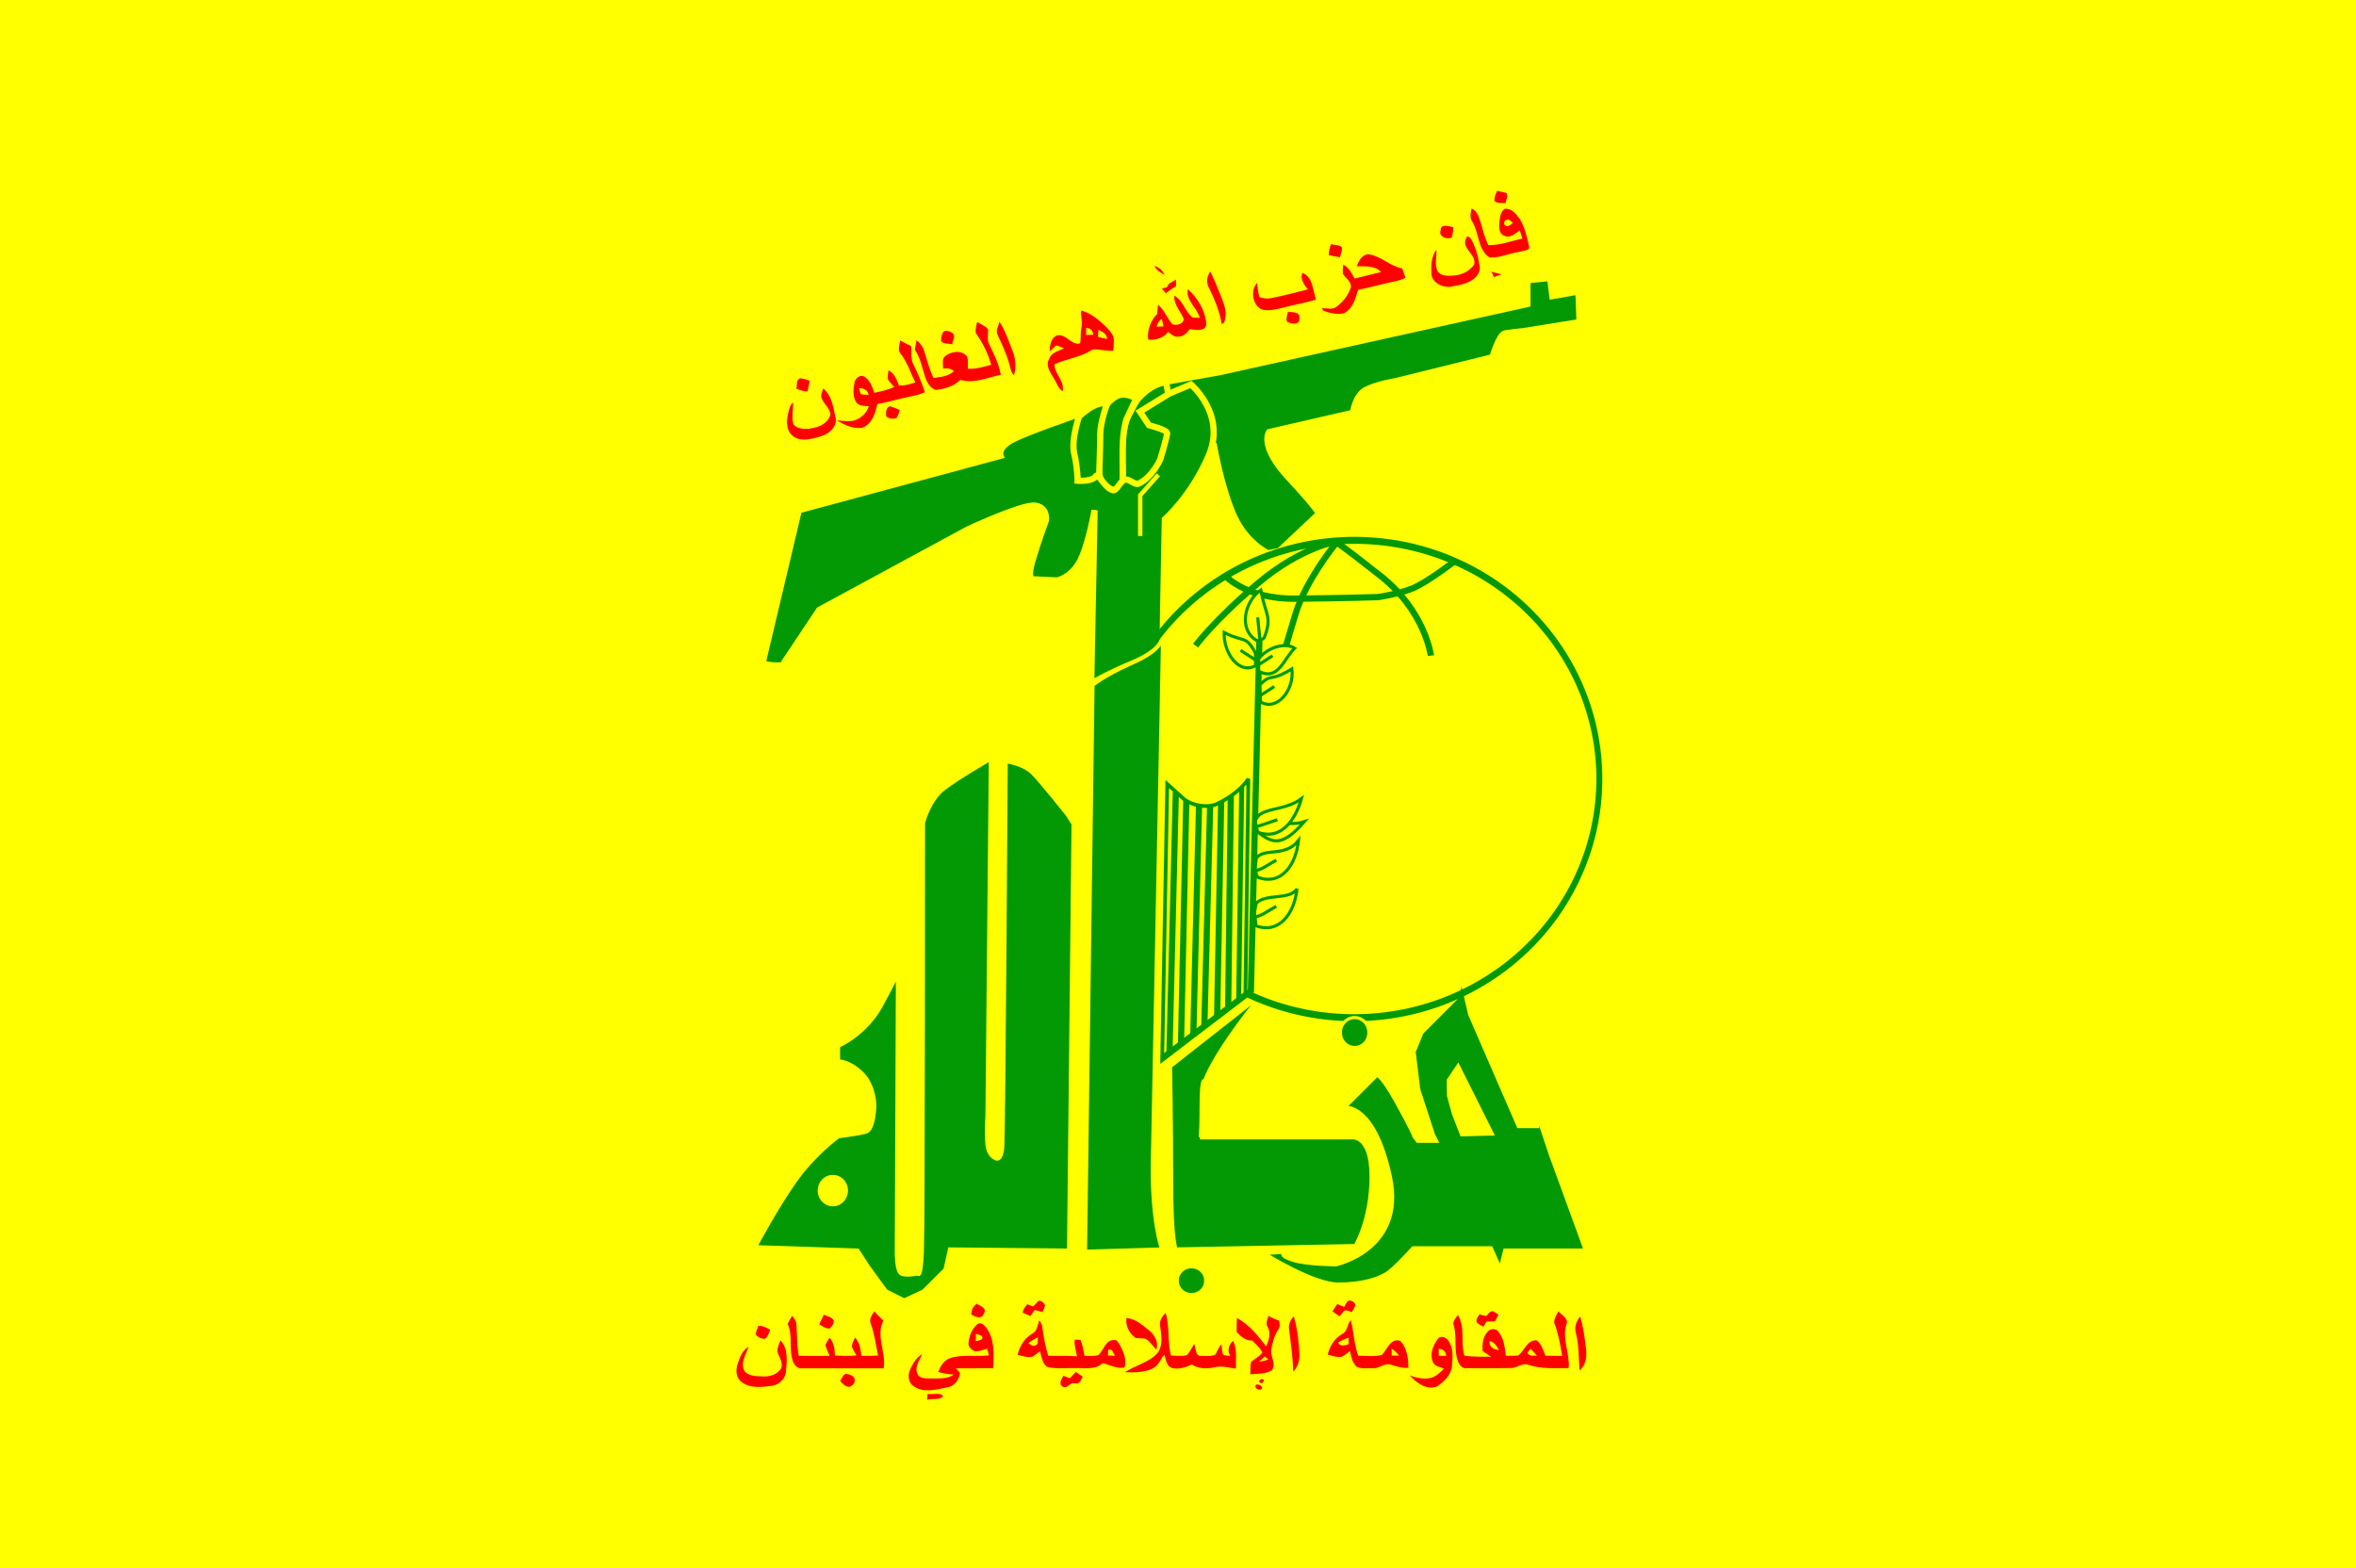 <?xml version="1.0" encoding="UTF-8" standalone="no"?>
<!DOCTYPE svg PUBLIC "-//W3C//DTD SVG 1.1//EN" "http://www.w3.org/Graphics/SVG/1.1/DTD/svg11.dtd">
<svg
    xmlns:svg="http://www.w3.org/2000/svg"
    xmlns="http://www.w3.org/2000/svg"
    version="1.1"
    width="380"
    height="253"
    id="svg2">
  <defs id="defs6" />
  <rect
      width="388.956"
      height="260.156"
      x="-3.578"
      y="-2.556"
      id="rect6400"
      style="fill:#ffff00;fill-opacity:1;fill-rule:evenodd;stroke:none;"
  />
  <rect
      width="23.61"
      height="54.326"
      x="178.338"
      y="104.691"
      id="rect6402"
      style="fill:#ffff00;fill-opacity:1;fill-rule:evenodd;stroke:none;"
  />
  <path
      d="m 187.695,61.649 9.138,-1.645 49.528,-10.966 0,-3.838 3.655,-0.366 0.366,2.924 4.204,-0.731 0.183,4.935 -9.138,1.462 c 0,0 -2.01,0.183 -2.924,0.366 -0.914,0.183 -2.01,3.838 -2.01,3.838 l -15.535,3.838 c 0,0 -3.29,0.548 -4.935,1.462 -1.645,0.914 -2.01,3.655 -2.01,3.655 l -13.524,3.107 c 0,0 -1.645,2.193 3.107,7.31 4.752,5.117 4.935,5.848 4.935,5.848 l -6.397,6.031 -1.828,0.366 c 0,0 -3.655,-1.645 -5.666,-6.397 -2.01,-4.752 -3.107,-11.331 -3.107,-11.331"
      id="path3763"
      style="fill:#039904;fill-opacity:1;stroke:#ffff00;stroke-width:1px;stroke-linecap:butt;stroke-linejoin:miter;stroke-opacity:1;"
  />
  <path
      d="m 181.057,77.103 c 0.143,-0.332 -0.154,-4.332 0.068,-6.601 0.264,-2.71 1.051,-3.755 1.254,-4.143 0.412,-0.788 0.843,-1.606 0.947,-1.736 1.346,-1.685 3.11,-2.784 4.736,-2.974 l 0.38,1.913 -2.443,3.127 0.541,0.867 2.693,1.5 -0.526,3.986 -1.376,5.302"
      id="path3761"
      style="fill:#039904;fill-opacity:1;stroke:#ffff00;stroke-width:1px;stroke-linecap:butt;stroke-linejoin:miter;stroke-opacity:1;"
  />
  <path
      d="m 181.066,77.405 c 0.08,-3.407 -0.266,-6.677 0.599,-9.725 2.01,-4.386 1.645,-3.29 1.645,-3.29 0,0 -1.331,-1.138 -2.976,-0.59 -0.475,0.158 -1.361,0.819 -1.726,1.352 -0.369,0.539 -0.987,1.811 -1.204,4.093 -0.23,2.414 -0.051,5.861 -0.104,7.049 -0.009,0.207 0.168,1.132 0.722,1.781 0.565,0.662 1.553,0.954 1.553,0.954"
      id="path3759"
      style="fill:#039904;fill-opacity:1;stroke:#ffff00;stroke-width:1px;stroke-linecap:butt;stroke-linejoin:miter;stroke-opacity:1;"
  />
  <path
      d="m 173.712,77.728 c 0.603,-0.393 -2.302,-7.952 -1.232,-9.048 1.855,-1.9 4.165,-4.035 6.077,-3.558 0,0 -1.097,2.924 -1.097,4.935 0,2.01 -0.183,6.762 -0.183,6.762"
      id="path3757"
      style="fill:#039904;fill-opacity:1;stroke:#ffff00;stroke-width:1px;stroke-linecap:butt;stroke-linejoin:miter;stroke-opacity:1;"
  />
  <path
      d="m 122.998,106.974 5.848,-24.673 32.531,-8.773 c 0,0 -0.548,-1.279 1.828,-2.559 2.376,-1.279 10.966,-4.204 10.966,-4.204 0,0 -1.462,4.021 -0.914,6.397 0.548,2.376 0.548,4.386 0.548,4.386 0,0 2.376,0.183 2.924,-0.731 0.383,-0.639 1.289,1.666 2.638,2.224 0.793,0.328 1.18,-1.456 2.114,-1.675 0.62,-0.146 1.584,0.915 2.144,0.658 2.248,-1.029 3.521,-3.948 3.521,-3.948 0,0 1.097,-3.655 1.097,-4.204 0,-0.548 -2.924,-1.279 -2.924,-1.279 l -1.462,-2.193 4.752,-2.924 3.472,-1.462 c 0,0 5.666,4.752 2.924,11.331 -2.741,6.579 -7.128,10.417 -7.128,10.417 l -0.366,19.555 c 0,0 -0.366,1.828 -4.752,3.655 -4.386,1.828 -6.762,3.29 -6.762,3.29 l 0.548,-27.962 c 0,0 -1.097,6.214 -2.559,8.59 -1.462,2.376 -3.472,2.741 -3.472,2.741 l -3.838,-0.183 c 0,0 -1.097,0.183 -0.183,-2.924 0.914,-3.107 2.193,-6.579 2.193,-6.579 0,0 0.366,-2.01 -1.645,-2.376 -2.01,-0.366 -10.966,3.838 -10.966,3.838 l -23.942,12.976 -5.483,8.224 c 0,0 0.914,0.731 -1.097,0.731 -2.01,0 -2.559,-0.366 -2.559,-0.366 z"
      id="path2987"
      style="fill:#039904;fill-opacity:1;stroke:#ffff00;stroke-width:1;stroke-linecap:butt;stroke-linejoin:miter;stroke-miterlimit:4;stroke-opacity:1;stroke-dasharray:none;"
  />
  <path
      d="m 187.513,102.823 c 0,0 0.242,1.871 -4.693,4.064 -4.935,2.193 -6.527,3.646 -6.527,3.646 l -1.208,91.294 12.245,-0.366 c 0,0 -1.645,-4.569 -1.462,-14.073 0.183,-9.504 1.645,-84.566 1.645,-84.566 z"
      id="path3765"
      style="fill:#039904;fill-opacity:1;stroke:#ffff00;stroke-width:0.5;stroke-linecap:butt;stroke-linejoin:miter;stroke-miterlimit:4;stroke-opacity:1;stroke-dasharray:none;"
  />
  <path
      d="m 186.832,76.591 -2.924,3.29 0,6.579"
      id="path3767"
      style="fill:none;stroke:#ffff00;stroke-width:0.7;stroke-linecap:butt;stroke-linejoin:miter;stroke-miterlimit:4;stroke-opacity:1;stroke-dasharray:none;"
  />
  <path
      d="m 235.579,183.185 -1.462,-3.655 -0.731,-2.924 0,-2.559 1.828,-2.741 2.376,4.935 2.559,4.935 0.914,2.01 z"
      id="path3769"
      style="fill:none;stroke:#000000;stroke-width:1px;stroke-linecap:butt;stroke-linejoin:miter;stroke-opacity:1;"
  />
  <path
      d="m 231.193,183.003 -2.376,-7.31 -0.731,-6.031 1.279,-3.107 3.107,-3.107 2.559,-2.559 0.731,-2.741 1.279,5.483 7.859,18.093 3.107,0 0,-1.645 2.01,6.031 5.666,15.535 -12.976,0 -0.731,2.924 -1.462,-3.29 -12.611,0 c 0,0 -3.107,3.472 -4.386,4.204 -1.279,0.731 -3.655,1.645 -7.676,1.645 -4.021,0 -11.879,-4.935 -11.879,-4.935 l 3.107,-0.183 c 0,0 -0.914,0.548 1.462,1.279 2.376,0.731 6.945,0.731 6.945,0.731 0,0 11.331,-2.376 8.773,-14.255 -2.559,-11.879 -7.31,-11.148 -7.31,-11.148 l 5.117,-5.117 c 0,0 0.548,-0.366 3.107,4.204 2.559,4.569 2.924,5.666 2.924,5.666 l 0.548,0.731 3.107,0 z"
      id="path3771"
      style="fill:#039904;fill-opacity:1;stroke:#ffff00;stroke-width:0.5;stroke-linecap:butt;stroke-linejoin:miter;stroke-miterlimit:4;stroke-opacity:1;stroke-dasharray:none;"
  />
  <path
      d="m 204.144,159.975 c 0,0 -1.645,1.279 -5.483,6.762 -3.838,5.483 -4.386,7.676 -4.386,7.676 0,0 -0.548,-1.097 -0.548,4.021 0,5.117 -0.183,5.117 -0.183,5.117 l 24.307,0 c 0,0 3.29,-0.731 3.29,6.214 0,6.945 -2.559,11.148 -2.559,11.148 l -28.876,0.548 c 0,0 -0.731,-1.097 -0.731,-10.966 0,-9.869 -0.183,-18.459 -0.183,-18.459 z"
      id="path3773"
      style="fill:#039904;fill-opacity:1;stroke:#ffff00;stroke-width:0.5;stroke-linecap:butt;stroke-linejoin:miter;stroke-miterlimit:4;stroke-opacity:1;stroke-dasharray:none;"
  />
  <path
      d="m 162.292,122.874 c 0,0 2.741,0.366 4.204,1.828 1.462,1.462 5.666,6.762 5.666,6.762 l 0.914,1.462 -0.731,68.718 -19.19,-0.183 -0.731,3.29 -3.472,3.472 -3.107,1.462 -2.924,-1.462 -2.924,-4.021 -1.645,-2.559 -16.448,-0.548 c 0,0 3.29,-6.214 6.397,-10.6 3.107,-4.386 6.945,-7.128 6.945,-7.128 0,0 2.924,-0.366 4.386,-0.731 1.462,-0.366 1.462,-4.386 1.462,-4.386 0,0 0,-3.107 -2.01,-5.117 -2.01,-2.01 -3.838,-2.01 -3.838,-2.01 l 0,-2.376 c 0,0 4.386,-1.828 6.945,-6.579 2.559,-4.752 2.559,-4.935 2.559,-4.935 l -0.183,44.959 c 0,0 0,2.376 0.548,3.107 0.548,0.731 2.924,0.183 2.924,0.183 0,0 0.548,1.097 0.731,-3.655 0.183,-4.752 0.183,-69.084 0.183,-69.084 0,0 0.914,-3.655 3.29,-5.483 2.376,-1.828 7.493,-4.752 7.493,-4.752 l -0.548,57.387 c 0,0 -0.183,2.924 0,4.752 0.183,1.828 1.279,2.193 1.279,2.193 0,0 1.097,0.914 1.279,-2.01 0.183,-2.924 0.548,-61.956 0.548,-61.956 z"
      id="path3775"
      style="fill:#039904;fill-opacity:1;stroke:#ffff00;stroke-width:0.5;stroke-linecap:butt;stroke-linejoin:miter;stroke-miterlimit:4;stroke-opacity:1;stroke-dasharray:none;"
  />
  <path
      d="m 136.522,192.049 a 2.193,2.285 0 1 1 -4.386,0 2.193,2.285 0 1 1 4.386,0 z"
      id="path3777"
      style="fill:#ffff00;fill-opacity:1;fill-rule:evenodd;stroke:#ffff00;stroke-width:0.5;stroke-miterlimit:4;stroke-opacity:1;stroke-dasharray:none;"
  />
  <path
      d="M 233.032,157.742 A 41.95,34.713 0 1 1 248.339,105.846"
      transform="matrix(-0.942,0.011,0.013,1.109,418.999,-17.031)"
      id="path6377"
      style="fill:none;stroke:#039904;stroke-width:1.02;stroke-linecap:round;stroke-linejoin:round;stroke-miterlimit:4;stroke-opacity:1;stroke-dasharray:none;stroke-dashoffset:0;"
  />
  <path
      d="m 230.794,105.759 c 0,0 -0.927,-7.182 -8.149,-12.883 -7.221,-5.701 -7.089,-5.354 -7.089,-5.354 0,0 -4.929,5.984 -6.602,11.515 -1.673,5.531 -1.673,5.616 -1.673,5.616 l -0.176,1.361"
      id="path6383"
      style="fill:none;stroke:#039904;stroke-width:1.017;stroke-linecap:butt;stroke-linejoin:miter;stroke-miterlimit:4;stroke-opacity:1;stroke-dasharray:none;"
  />
  <path
      d="m 215.867,87.261 c 0,0 -5.944,0.885 -12.99,6.841 -7.045,5.956 -10.039,10.04 -10.039,10.04"
      id="path6385"
      style="fill:none;stroke:#039904;stroke-width:1.017;stroke-linecap:butt;stroke-linejoin:miter;stroke-miterlimit:4;stroke-opacity:1;stroke-dasharray:none;"
  />
  <path
      d="m 197.329,92.571 c 0,0 3.258,4.084 11.625,3.999 8.366,-0.085 13.298,-0.255 13.298,-0.255 0,0 3.082,-0.425 5.46,-1.361 2.378,-0.936 6.781,-4.339 6.781,-4.339"
      id="path6387"
      style="fill:none;stroke:#039904;stroke-width:1.017;stroke-linecap:butt;stroke-linejoin:miter;stroke-miterlimit:4;stroke-opacity:1;stroke-dasharray:none;"
  />
  <path
      d="m 220.775,166.554 a 2.285,2.362 0 1 1 -4.569,0 2.285,2.362 0 1 1 4.569,0 z"
      id="path3779"
      style="fill:#039904;fill-opacity:1;fill-rule:evenodd;stroke:#ffff00;stroke-width:0.5;stroke-miterlimit:4;stroke-opacity:1;stroke-dasharray:none;"
  />
  <path
      d="m 194.458,206.579 a 2.285,2.193 0 1 1 -4.569,0 2.285,2.193 0 1 1 4.569,0 z"
      id="path3781"
      style="fill:#039904;fill-opacity:1;fill-rule:evenodd;stroke:#ffff00;stroke-width:0.5;stroke-miterlimit:4;stroke-opacity:1;stroke-dasharray:none;"
  />
  <path
      d="m 241.103,183.157 -5.52,0.155 -1.396,-3.567 -0.806,-2.977 -0.031,-2.605 1.861,-2.791 z"
      id="path3783"
      style="fill:#ffff00;fill-opacity:1;stroke:none;"
  />
  <path
      d="m 188.266,126.465 2.69,2.429 c 1.295,1.037 3.803,1.544 5.468,0.722 3.766,-1.859 4.926,-3.991 4.926,-3.991 l -0.484,34.904 -13.418,10.456 z"
      id="path3785"
      style="fill:none;stroke:#039904;stroke-width:0.6;stroke-linecap:butt;stroke-linejoin:miter;stroke-miterlimit:4;stroke-opacity:1;stroke-dasharray:none;marker-start:none;"
  />
  <path
      d="m 189.65,127.75 -1.031,42.19"
      id="path6351"
      style="fill:none;stroke:#039904;stroke-width:1px;stroke-linecap:butt;stroke-linejoin:miter;stroke-opacity:1;"
  />
  <path
      d="m 190.479,168.482 0.859,-39.356"
      id="path6353"
      style="fill:none;stroke:#039904;stroke-width:1px;stroke-linecap:butt;stroke-linejoin:miter;stroke-opacity:1;"
  />
  <path
      d="m 193.4,129.723 -0.937,37.405"
      id="path6355"
      style="fill:none;stroke:#039904;stroke-width:1px;stroke-linecap:butt;stroke-linejoin:miter;stroke-opacity:1;"
  />
  <path
      d="m 194.244,165.628 0.937,-35.53"
      id="path6357"
      style="fill:none;stroke:#039904;stroke-width:1px;stroke-linecap:butt;stroke-linejoin:miter;stroke-opacity:1;"
  />
  <path
      d="m 196.962,129.33 -0.656,34.891"
      id="path6359"
      style="fill:none;stroke:#039904;stroke-width:1px;stroke-linecap:butt;stroke-linejoin:miter;stroke-opacity:1;"
  />
  <path
      d="m 198.519,128.376 -0.432,34.346"
      id="path6361"
      style="fill:none;stroke:#039904;stroke-width:1px;stroke-linecap:butt;stroke-linejoin:miter;stroke-opacity:1;"
  />
  <path
      d="m 199.775,161.597 0.497,-34.617"
      id="path6363"
      style="fill:none;stroke:#039904;stroke-width:0.8;stroke-linecap:butt;stroke-linejoin:miter;stroke-miterlimit:4;stroke-opacity:1;stroke-dasharray:none;"
  />
  <path
      d="m 187.471,170.7 14.285,-10.867 1.394,-57.484"
      id="path6365"
      style="fill:none;stroke:#019904;stroke-width:1px;stroke-linecap:butt;stroke-linejoin:miter;stroke-opacity:1;"
  />
  <path
      d="m 142.927,67.135 c -0.041,-0.542 -0.07,-1.456 0.639,-1.595 0.54,0.154 1.048,0.384 1.569,0.593 -0.175,0.448 -0.267,0.935 -0.553,1.332 -0.534,0.142 -1.274,0.088 -1.655,-0.33 z m -10.373,-2.794 c -0.264,-0.563 0.07,-1.135 0.226,-1.674 1.366,1.102 1.576,2.888 1.935,4.45 0.521,1.498 -0.909,2.894 -2.332,3.269 -1.43,0.412 -3.222,0.972 -4.502,-0.07 -1.096,-0.841 -1.029,-2.322 -0.791,-3.511 0.172,-0.654 0.232,-1.438 0.855,-1.862 -0.048,1.159 -0.276,2.34 0.006,3.484 0.912,1.008 2.434,0.835 3.635,0.496 1.074,-0.242 2.141,-1.014 2.351,-2.086 -0.108,-0.981 -0.982,-1.635 -1.382,-2.497 z m -4.111,-1.662 c 0.165,-0.551 -0.092,-1.368 0.585,-1.65 0.553,-0.018 1.064,0.242 1.589,0.384 -0.121,0.581 -0.245,1.162 -0.375,1.743 -0.623,-0.067 -1.242,-0.194 -1.798,-0.478 z m 16.74,-7.764 c 0.588,0.33 1.188,0.639 1.801,0.929 0.054,0.987 -0.13,2.031 0.346,2.948 0.721,1.447 1.347,2.936 1.843,4.468 -0.658,0.297 -1.347,0.512 -2.062,0.639 -1.881,0.366 -3.711,0.944 -5.601,1.271 -0.334,1.435 -0.81,3.154 -2.354,3.808 -1.474,0.291 -2.932,-0.433 -4.149,-1.162 0.95,0.061 1.932,0.248 2.866,-0.024 1.08,-0.357 1.948,-1.22 2.249,-2.273 -0.708,-0.085 -1.63,0.024 -2.04,-0.666 -0.578,-0.963 -0.461,-2.149 -0.248,-3.193 0.124,-0.66 0.934,-1.338 1.627,-0.869 0.915,0.557 1.201,1.65 1.576,2.561 1.093,-0.206 2.176,-0.481 3.196,-0.923 -0.375,-0.43 -0.791,-0.835 -1.067,-1.335 0.019,-0.454 0.064,-0.905 0.14,-1.353 1.01,0.463 1.303,1.562 1.712,2.464 0.902,-0.015 1.789,-0.194 2.624,-0.527 -0.788,-1.535 -1.28,-3.221 -2.361,-4.604 -0.585,-0.608 -0.156,-1.45 -0.099,-2.158 m -6.634,7.716 c 0.076,0.306 0.165,0.605 0.273,0.902 0.384,0.194 0.855,0.103 1.28,0.154 -0.13,-0.736 -0.797,-1.126 -1.554,-1.056 z m 13.655,-9.172 c 0.477,-0.191 1.007,-0.033 1.404,0.245 0.62,0.463 0.038,1.232 -0.032,1.819 -0.6,-0.13 -1.353,0.003 -1.782,-0.502 -0.048,-0.548 0.089,-1.105 0.41,-1.562 z m 9.001,-1.547 c 0.896,1.305 1.366,2.815 1.948,4.262 0.6,1.38 0.855,2.903 0.381,4.359 -0.47,-0.481 -0.559,-1.144 -0.721,-1.75 -0.442,-1.659 -1.195,-3.215 -1.913,-4.773 -0.346,-0.696 0.14,-1.42 0.305,-2.098 z m -3.609,0.03 c 0.591,0.36 1.325,0.599 1.754,1.153 0.092,0.826 -0.222,1.716 0.222,2.485 0.769,1.568 1.55,3.151 1.846,4.873 -2.135,0.433 -4.327,1.495 -6.526,0.814 -1.01,1.032 -2.5,1.474 -3.933,1.625 -1.344,-0.427 -1.674,-1.871 -2.024,-3.012 -0.346,-1.19 -0.642,-2.418 -1.382,-3.451 0.076,-0.512 0.162,-1.02 0.261,-1.526 1.026,0.624 1.28,1.807 1.595,2.842 0.305,1.096 0.689,2.17 1.141,3.218 1.156,-0.163 2.453,-0.236 3.31,-1.102 -0.483,-0.439 -1.109,-0.509 -1.741,-0.406 0.041,-0.675 -0.292,-1.556 0.372,-2.037 0.94,-0.763 2.662,-0.987 3.469,0.07 0.254,0.63 0.118,1.329 0.14,1.992 1.293,0.076 2.532,-0.312 3.762,-0.633 -0.489,-1.813 -1.353,-3.548 -2.459,-5.094 -0.146,-0.605 0.095,-1.217 0.194,-1.813 z m 50.134,-1.622 c 0.715,0.015 2.078,-0.003 1.84,1.035 0.152,1.15 -1.344,0.929 -1.986,0.527 -0.21,-0.512 0.076,-1.05 0.146,-1.562 z m -33.327,-0.233 c 1.528,0.427 2.761,1.444 3.866,2.494 0.524,0.536 1.083,1.096 1.331,1.81 0.133,0.717 0.006,1.447 -0.038,2.17 -1.134,0.148 -2.281,-0.324 -3.377,-0.173 -1.824,1.262 -4.137,1.447 -6.125,2.385 0.029,1.574 1.706,2.697 1.331,4.347 -0.791,-0.533 -0.994,-1.501 -1.512,-2.237 -0.512,-0.89 -1.274,-1.946 -0.664,-2.966 0.308,-1.038 1.503,-1.286 2.386,-1.719 -0.407,-0.179 -0.804,-0.387 -1.236,-0.493 -0.375,0.3 -0.702,0.651 -1.048,0.981 -0.01,-0.908 0.137,-2.031 1.042,-2.54 1.5,-0.539 2.427,1.668 3.866,1.235 0.14,-0.811 0.022,-1.644 0.197,-2.452 0.251,-0.944 -0.168,-1.889 -0.019,-2.842 m 0.788,2.815 c -0.006,0.381 -0.013,0.763 -0.013,1.147 0.384,-0.024 0.772,-0.048 1.16,-0.07 -0.073,-0.624 -0.445,-1.093 -1.147,-1.078 m 1.976,0.315 c -0.029,0.375 -0.054,0.751 -0.076,1.129 0.492,0.13 0.991,0.239 1.496,0.327 -0.067,-0.787 -0.731,-1.184 -1.42,-1.456 z m 14.43,-6.577 c 1.611,1.456 2.831,3.502 2.971,5.645 -0.086,1.262 -1.757,0.938 -2.666,0.811 -0.432,0.575 -0.956,1.174 -1.766,1.196 -0.696,0.145 -1.226,-0.375 -1.722,-0.748 -0.756,0.969 -1.973,1.374 -3.218,1.241 -0.203,-1.532 0.391,-3.033 1.452,-4.171 0.038,-0.493 0.073,-0.987 0.124,-1.477 1.042,0.851 1.446,2.158 2.313,3.145 0.658,0.315 1.833,-0.036 1.843,-0.848 -0.527,-1.241 -1.62,-2.303 -1.528,-3.735 1.442,0.745 1.709,2.573 2.98,3.52 0.369,0.036 0.74,0.058 1.118,0.067 -0.372,-1.671 -2.316,-2.821 -1.9,-4.646 m -4.241,4.761 c -0.378,0.369 -0.718,0.784 -0.801,1.308 0.369,-0.018 0.74,-0.039 1.112,-0.061 -0.086,-0.421 -0.181,-0.838 -0.311,-1.247 z m 1.198,-5.651 c 0.378,-0.209 0.756,-0.421 1.131,-0.639 -0.003,0.348 -0.006,0.696 -0.003,1.044 -0.569,0.351 -1.115,0.733 -1.633,1.147 -0.222,-0.251 -0.438,-0.502 -0.654,-0.751 0.203,-0.051 0.61,-0.154 0.813,-0.206 0.086,-0.148 0.257,-0.448 0.346,-0.596 z m 21.512,-1.743 c 1.757,0.714 1.655,2.854 2.195,4.341 -1.881,0.527 -3.803,0.887 -5.693,1.377 -1.026,0.239 -2.141,0.499 -3.174,0.148 -1.433,-0.848 -1.716,-3.078 -0.632,-4.235 0.06,0.775 0.152,1.556 0.388,2.303 0.597,0.166 1.23,0.315 1.852,0.157 1.998,-0.403 3.981,-0.89 5.944,-1.429 -0.616,-0.775 -1.299,-1.641 -0.88,-2.664 z m 30.474,-0.188 c 0.537,0.139 1.074,0.282 1.617,0.424 -0.397,0.151 -0.791,0.3 -1.182,0.448 -0.149,-0.291 -0.292,-0.581 -0.435,-0.872 z m -45.495,2.715 c -0.524,-0.872 -0.445,-1.919 0.172,-2.721 0.689,1.392 1.268,2.83 1.833,4.271 0.353,0.953 0.766,1.94 0.613,2.972 -0.105,0.424 -0.032,1.072 -0.613,1.193 -0.337,-1.998 -1.112,-3.893 -2.005,-5.715 z m -8.842,-3.629 c 0.766,0.209 1.341,0.742 1.623,1.444 -0.626,-0.381 -1.318,-0.76 -1.623,-1.444 z m 32.619,0.042 c 0.34,-0.86 0.845,-1.949 1.998,-1.925 1.973,0.321 3.374,1.913 5.341,2.276 0.172,0.509 0.346,1.014 0.534,1.516 -0.553,0.248 -1.121,0.466 -1.719,0.575 -1.986,0.409 -3.93,0.972 -5.919,1.353 -0.438,1.408 -0.848,3.118 -2.357,3.823 -1.106,0.16 -2.307,-0.015 -3.298,-0.493 -0.051,-0.094 -0.152,-0.278 -0.203,-0.372 0.794,0.009 1.725,0.315 2.402,-0.239 1.026,-0.769 1.855,-1.825 2.253,-3.018 0.254,-0.975 -0.871,-1.556 -1.277,-2.325 -0.01,-0.481 0.016,-0.96 0.083,-1.435 0.915,0.484 1.36,1.404 1.817,2.252 1.417,-0.366 2.853,-0.669 4.27,-1.053 -0.972,-1.084 -2.586,-0.896 -3.924,-0.935 z m -4.499,-1.789 c 0.01,-0.605 0.111,-1.205 0.359,-1.765 0.578,0.139 1.28,0.067 1.747,0.493 0.07,0.557 -0.162,1.087 -0.311,1.613 -0.6,-0.112 -1.198,-0.227 -1.795,-0.342 z m 22.166,-2.751 c 0.162,-0.596 0.708,-0.003 0.851,0.278 0.769,1.392 1.131,2.978 1.347,4.531 -0.137,2.001 -2.488,2.673 -4.222,2.939 -1.487,0.454 -3.511,-0.427 -3.6,-2.04 -0.029,-1.28 -0.051,-2.73 0.813,-3.796 0.057,1.123 -0.311,2.297 0.159,3.375 0.496,0.878 1.735,0.832 2.637,0.751 1.29,-0.073 2.558,-0.699 3.272,-1.737 0.527,-1.659 -2.16,-2.636 -1.258,-4.301 z m -4.124,-1.274 c -0.038,-1.111 1.379,-0.63 2.059,-0.466 -0.064,0.554 -0.099,1.117 -0.283,1.644 -0.74,0.393 -2.211,-0.154 -1.776,-1.177 z m 4.998,-3.496 c 1.055,0.478 1.245,1.647 1.554,2.606 0.292,1.12 0.651,2.222 1.118,3.29 1.906,0.079 3.679,-0.681 5.515,-1.038 -0.143,-0.445 -0.286,-0.89 -0.423,-1.335 -0.734,0.478 -1.598,1.383 -2.548,0.829 -0.845,-0.306 -0.775,-1.326 -0.759,-2.034 0.114,-0.79 0.133,-1.795 0.909,-2.279 1.102,-0.1 1.84,0.878 2.399,1.641 0.772,1.311 1.144,2.809 1.465,4.271 0.34,0.932 -1.01,0.823 -1.576,1.047 -1.608,0.224 -3.158,1.005 -4.791,0.887 -1.922,-1.314 -1.633,-3.917 -2.739,-5.733 -0.48,-0.654 -0.289,-1.435 -0.124,-2.152 m 5.512,2.797 c 0.492,0.2 0.807,-0.248 1.15,-0.496 -0.302,-0.148 -0.524,-0.633 -0.912,-0.487 -0.556,-0.003 -0.693,0.745 -0.238,0.984 z m -1.423,-5.642 c 0.518,0.106 1.042,0.2 1.554,0.354 0.315,0.502 -0.143,1.099 -0.165,1.625 -0.607,-0.085 -1.42,0.13 -1.827,-0.427 -0.003,-0.545 0.245,-1.05 0.438,-1.553 z"
      id="path132-4"
      style="fill:#ff0000;fill-opacity:1;"
  />
  <path
      d="m 149.609,224.842 c 0.813,0.157 1.836,-0.248 2.51,0.272 -0.394,0.835 -1.776,0.403 -2.57,0.672 0.016,-0.236 0.048,-0.708 0.06,-0.944 z m 52.968,-1.459 c 0.362,-0.185 0.975,0.109 0.998,0.518 -0.273,0.633 -1.417,0.036 -0.998,-0.518 z m 0.801,-0.917 c 1.109,-0.115 -0.016,1.235 -0.289,0.309 0.073,-0.079 0.216,-0.23 0.289,-0.309 z m -30.802,-0.151 c 0.311,-0.339 0.62,-0.681 0.934,-1.014 0.378,0.251 0.756,0.502 1.137,0.76 -0.289,0.49 -0.512,1.302 -1.28,1.075 -0.836,-0.242 -1.239,1.069 -2.056,0.481 -0.623,-0.472 -0.013,-1.18 0.184,-1.698 0.359,0.13 0.718,0.263 1.08,0.397 z m -36.161,-0.729 c 0.6,0.106 1.547,0.366 1.433,1.111 0.016,0.484 -0.403,0.869 -0.858,1.008 -0.667,-0.009 -1.099,-0.518 -1.49,-0.957 0.315,-0.369 0.435,-0.969 0.915,-1.162 z m -10.541,-5.379 c 1.309,1.338 1.023,3.33 0.902,5.003 -0.099,1.184 -1.045,2.149 -2.281,2.325 -1.614,0.221 -3.549,0.46 -4.893,-0.627 -0.896,-0.66 -0.963,-1.886 -0.642,-2.842 0.34,-1.05 0.747,-2.234 1.798,-2.827 -0.448,1.226 -1.318,2.482 -0.743,3.82 0.623,0.944 1.935,0.92 2.967,0.957 1.128,0.094 2.37,-0.3 2.99,-1.25 0.372,-0.805 -0.162,-1.607 -0.448,-2.346 -0.362,-0.739 0.111,-1.513 0.349,-2.213 z m 106.031,-0.221 c 0.362,-0.587 1.255,-0.327 1.601,0.142 0.966,1.174 0.797,2.773 0.689,4.168 -0.108,1.462 -1.274,2.606 -2.488,3.378 -1.687,0.599 -3.276,-0.675 -4.33,-1.795 1.118,0.363 2.332,0.681 3.514,0.357 0.807,-0.285 1.449,-0.86 2.002,-1.471 -0.658,-0.288 -1.595,-0.387 -1.824,-1.156 -0.47,-1.256 0.067,-2.594 0.836,-3.623 m 0.137,1.58 c 0.003,0.372 0.01,0.745 0.016,1.12 0.4,0.006 0.801,0.012 1.201,0.021 -0.06,-0.699 -0.477,-1.114 -1.217,-1.141 z m -109.713,-3.726 c 0.699,0.012 1.322,0.3 1.894,0.669 -0.216,0.475 -0.334,1.035 -0.759,1.395 -0.546,0.16 -1.09,-0.182 -1.487,-0.496 -0.219,-0.53 0.251,-1.056 0.353,-1.568 z m 35.322,-0.248 c 0.61,-0.445 1.201,0.251 1.522,0.696 1.312,1.88 1.077,4.25 1.042,6.399 -2.024,0.039 -4.048,0.015 -6.068,0.033 0.241,0.251 0.534,0.463 0.696,0.784 -0.162,1.029 -0.877,2.122 -2.04,2.279 -1.754,0.339 -3.787,0.972 -5.379,-0.154 -0.966,-0.575 -1.026,-1.825 -0.623,-2.733 0.445,-0.944 0.985,-1.907 1.935,-2.47 -0.413,1.023 -1.296,2.073 -0.747,3.218 0.426,0.848 1.512,0.669 2.322,0.714 1.185,-0.027 2.519,0.109 3.517,-0.633 -0.845,-0.079 -1.697,-0.154 -2.5,-0.424 0.356,-0.902 0.883,-1.865 1.894,-2.219 2.024,-0.672 4.2,-0.197 6.287,-0.454 -0.076,-0.272 -0.226,-0.817 -0.299,-1.09 -0.632,0.197 -1.261,0.472 -1.938,0.439 -0.546,-0.209 -1.121,-0.699 -1.055,-1.308 0.067,-1.138 0.527,-2.307 1.433,-3.078 m -0.232,1.559 c -0.016,0.394 -0.029,0.79 -0.038,1.19 0.4,-0.145 1.052,-0.073 1.099,-0.614 -0.168,-0.418 -0.689,-0.427 -1.061,-0.575 z m 59.052,0.045 c 0.928,-0.436 0.778,-1.568 1.395,-2.252 0.515,1.895 0.518,3.884 1.207,5.742 1.261,-0.015 2.57,0.191 3.803,-0.124 0.855,-0.845 1.433,-2.836 3.009,-2.255 1.058,1.199 1.28,2.806 1.277,4.319 -0.994,0.115 -1.928,-0.239 -2.859,-0.502 -1.023,-0.339 -1.836,0.672 -2.859,0.575 -0.886,-0.021 -1.878,0.16 -2.681,-0.266 -0.635,-0.696 -0.851,-1.622 -1.02,-2.506 -0.432,0.339 -0.848,0.711 -1.36,0.938 -0.769,0.109 -1.509,-0.17 -2.23,-0.366 0.324,-1.326 1.055,-2.597 2.319,-3.302 m -0.658,1.374 c 0.337,0.69 1.118,0.451 1.712,0.254 -0.01,-0.351 -0.013,-0.696 -0.016,-1.041 -0.6,0.191 -1.163,0.469 -1.697,0.787 m 8.645,0.978 c 0,0.363 0,0.729 0.01,1.096 0.388,0.009 0.782,0.021 1.176,0.03 -0.302,-0.457 -0.705,-0.841 -1.185,-1.126 z m -56.825,-4.577 c 0.276,0.372 0.48,0.79 0.511,1.259 0.184,1.507 0.486,3.003 0.921,4.462 1.55,0.042 3.101,-0.036 4.651,0.085 -0.162,-0.881 -0.458,-1.74 -0.388,-2.642 0.33,-0.058 0.654,-0.048 0.972,0.03 0.324,0.817 0.457,1.683 0.626,2.54 0.737,-0.021 1.506,0.094 2.221,-0.13 0.905,-0.748 1.156,-2.57 2.672,-2.406 0.438,-0.054 0.54,0.493 0.775,0.742 0.639,1.084 1.144,2.4 0.801,3.641 -1.137,0.333 -2.396,-0.406 -3.533,-0.672 -1.147,1.12 -2.875,0.745 -4.346,0.802 -1.55,-0.054 -3.158,0.191 -4.664,-0.218 -0.772,-0.602 -0.839,-1.65 -1.115,-2.5 -0.403,0.309 -0.797,0.633 -1.245,0.887 -0.797,0.176 -1.592,-0.154 -2.364,-0.297 0.315,-1.368 1.083,-2.7 2.38,-3.429 0.813,-0.436 0.836,-1.408 1.125,-2.152 m -1.782,3.696 c 0.346,0.17 0.68,0.545 1.109,0.363 0.632,-0.121 0.346,-0.893 0.458,-1.314 -0.562,0.254 -1.087,0.572 -1.566,0.95 m 12.889,1.017 c -0.016,0.318 -0.029,0.639 -0.038,0.966 0.384,0.009 0.769,0.021 1.156,0.036 -0.178,-0.315 -0.356,-0.63 -0.531,-0.941 -0.146,-0.015 -0.442,-0.045 -0.588,-0.06 z m 75.461,-2.573 c -0.302,-0.975 -0.022,-1.98 0.67,-2.733 0.511,1.683 0.728,3.433 0.94,5.167 0.143,1.211 0.022,2.664 -1.045,3.487 -0.146,-1.98 -0.095,-3.977 -0.566,-5.921 z m -72.526,-2.497 c 1.446,0.07 2.532,1.096 3.593,1.919 0.969,0.754 1.623,1.946 1.255,3.154 -0.562,-0.551 -0.998,-1.223 -1.639,-1.689 -0.553,-0.197 -1.156,-0.091 -1.722,-0.182 -1.033,-0.736 -1.649,-1.971 -1.487,-3.202 z m 26.249,1.819 c -0.137,-0.781 0.2,-1.535 0.759,-2.092 0.566,1.898 0.762,3.874 0.896,5.839 0.089,1.099 -0.184,2.255 -0.991,3.078 -0.054,-2.288 -0.4,-4.555 -0.664,-6.826 z m -3.317,-2.182 c 0.543,0.318 1.118,0.587 1.732,0.778 0.019,0.475 0.178,1.008 -0.159,1.429 -0.686,1.014 -0.963,2.219 -1.163,3.396 -0.067,1.047 0.886,2.243 0.089,3.196 -1.013,0.605 -2.291,0.53 -3.441,0.627 0.016,-0.663 -0.016,-1.326 0.118,-1.974 0.575,-0.545 1.369,-0.869 1.827,-1.523 -0.353,-0.778 -1.042,-1.344 -1.639,-1.943 -1.074,0.024 -1.849,-0.657 -2.504,-1.377 -0.013,-0.757 -0.003,-1.51 0.044,-2.258 2.002,1.059 3.39,2.863 4.727,4.583 0.4,-0.987 0.794,-2.11 0.232,-3.112 -0.381,-0.599 -0.076,-1.235 0.137,-1.822 m -1.547,7.389 c 0.518,-0.058 1.039,-0.154 1.515,-0.375 -0.143,-0.115 -0.426,-0.342 -0.569,-0.457 -0.321,0.272 -0.639,0.548 -0.947,0.832 z M 132.869,212.081 c 0.575,0.23 1.315,0.348 1.617,0.941 0.013,0.509 -0.318,0.953 -0.693,1.283 -0.632,0.027 -1.131,-0.421 -1.662,-0.675 0.245,-0.518 0.489,-1.035 0.737,-1.55 z m 54.248,1.831 c -0.175,-0.832 0.34,-1.553 0.88,-2.143 0.699,2.24 0.27,4.631 0.864,6.889 0.864,0.006 1.77,0.176 2.615,-0.082 0.451,-0.551 0.762,-1.193 1.137,-1.789 0.318,0.669 0.095,2.025 1.207,1.922 0.731,-0.006 1.56,0.136 2.227,-0.221 0.295,-0.569 0.531,-1.171 0.959,-1.668 0.102,0.551 0.038,1.153 0.273,1.677 0.308,0.236 0.766,0.127 1.144,0.209 -0.527,-0.848 -0.235,-1.768 0.454,-2.422 0.721,1.38 0.403,2.972 0.483,4.456 -1.118,-0.076 -2.237,-0.478 -3.355,-0.209 -1.264,0.294 -2.678,0.306 -3.771,-0.451 -0.963,0.521 -2.078,0.802 -3.18,0.608 -0.896,-0.327 -1.02,-1.359 -1.21,-2.128 -0.076,0.058 -0.229,0.173 -0.305,0.23 -0.41,0.772 -0.867,1.607 -1.725,2.004 -1.36,0.617 -2.913,0.59 -4.381,0.554 1.722,-1.153 4,-1.568 5.353,-3.212 0.817,-1.277 0.537,-2.833 0.33,-4.226 z m -46.652,-0.354 c -0.349,-0.723 0.165,-1.429 0.55,-2.019 0.477,0.505 0.966,1.002 1.474,1.483 -1.293,2.47 0.48,5.109 0.032,7.688 -4.397,0.012 -8.797,-0.012 -13.194,0 -0.693,0.088 -1.163,-0.49 -1.398,-1.029 -0.772,-1.971 0.035,-4.192 -0.896,-6.126 0.222,-0.451 0.467,-0.893 0.737,-1.314 0.318,0.403 0.677,0.835 0.68,1.374 0.14,1.689 0.064,3.399 0.384,5.079 1.658,0.036 3.32,0.036 4.982,0.012 -0.229,-0.575 -0.55,-1.123 -0.667,-1.728 0.102,-0.451 0.419,-0.817 0.664,-1.202 0.718,0.802 0.826,1.852 0.842,2.866 1.166,0.097 2.338,0.097 3.507,-0.003 -0.27,-0.445 -0.575,-0.881 -0.743,-1.371 -0.054,-0.551 0.286,-1.035 0.489,-1.523 0.762,0.82 0.921,1.916 1.013,2.966 0.896,0.015 1.795,-0.003 2.694,-0.054 -0.337,-1.71 -0.562,-3.448 -1.15,-5.1 z m 110.886,-2.034 c 0.524,0.624 1.7,1.15 1.299,2.092 -0.734,2.343 0.572,4.689 0.365,7.062 -2.167,-0.006 -4.4,0.179 -6.481,-0.521 -1.004,-0.403 -1.836,0.539 -2.824,0.512 -2.434,0.051 -4.867,0.051 -7.298,0.027 -0.651,0.027 -1.045,-0.596 -1.261,-1.096 -0.677,-1.837 -0.143,-3.832 -0.645,-5.703 -0.324,-0.687 0.283,-1.253 0.645,-1.78 1.214,2.013 0.381,4.416 1.045,6.565 1.423,0.203 2.866,0.151 4.302,0.176 -0.464,-0.315 -0.921,-0.633 -1.376,-0.947 -0.022,-1.056 -0.01,-2.222 0.791,-3.048 0.359,-0.539 1.264,-0.645 1.703,-0.136 0.947,1.108 1.102,2.597 1.264,3.965 0.664,0 1.338,0.048 2.002,-0.054 1.001,-0.769 1.449,-2.518 2.955,-2.434 0.836,0.557 1.029,1.641 1.455,2.479 0.886,0.021 1.773,0.033 2.662,0.036 -0.273,-1.828 -0.635,-3.656 -1.28,-5.4 -0.013,-0.657 0.41,-1.217 0.677,-1.795 m -11.078,4.789 c -0.181,0.908 0.667,1.389 1.496,1.462 -0.343,-0.617 -0.715,-1.305 -1.496,-1.462 m 6.141,2.004 c 0.315,0.505 0.988,0.318 1.496,0.363 -0.334,-0.397 -0.696,-0.772 -1.061,-1.135 -0.159,0.245 -0.448,0.457 -0.435,0.772 z m -6.7,-6.033 c 0.334,-0.285 0.585,-0.86 1.125,-0.766 0.295,0.157 0.578,0.339 0.848,0.542 -0.165,0.345 -0.343,0.684 -0.527,1.02 -0.445,0.13 -0.912,0.054 -1.36,0.073 -0.187,0.278 -0.369,0.563 -0.55,0.851 -0.346,-0.218 -0.769,-0.351 -1.023,-0.672 -0.283,-0.472 0.187,-0.908 0.372,-1.314 0.365,0.085 0.743,0.179 1.115,0.266 z m -83.055,-0.245 c 0.013,-0.696 0.286,-1.311 0.883,-1.728 0.566,0.345 1.709,0.696 1.153,1.532 -0.289,1.038 -1.369,0.587 -2.036,0.197 z m 60.129,-1.229 c 0.267,-0.345 0.356,-0.884 0.836,-1.029 0.438,0.033 1.042,0.306 0.947,0.814 -0.105,0.372 -0.34,0.693 -0.524,1.038 -0.394,-0.088 -0.772,-0.336 -1.182,-0.245 -0.302,0.281 -0.531,0.624 -0.778,0.947 -0.394,-0.266 -0.788,-0.533 -1.176,-0.796 0.254,-0.4 0.512,-0.799 0.775,-1.19 0.359,0.145 0.734,0.306 1.102,0.46 z m -50.134,-0.064 c 0.292,-0.294 0.55,-0.621 0.842,-0.911 0.47,-0.094 0.94,0.342 1.074,0.745 -0.121,0.36 -0.261,0.717 -0.423,1.068 -0.419,-0.121 -0.832,-0.233 -1.249,-0.351 -0.238,0.324 -0.477,0.648 -0.708,0.978 -0.423,-0.185 -0.842,-0.363 -1.258,-0.542 0.121,-0.524 0.394,-0.987 0.801,-1.356 0.295,0.148 0.6,0.272 0.921,0.369 z"
      id="path178-4"
      style="fill:#ff0000;fill-opacity:1;"
  />
  <path
      d="m 202.633,138.403 c 1.393,-1.726 4.617,-0.059 6.804,-2.827 -0.426,4.039 -2.824,7.316 -6.579,5.934 -0.663,-1.192 -0.258,-2.327 -0.225,-3.107 z"
      id="path6371-1-1-2-5"
      style="fill:#ffff00;fill-opacity:1;stroke:#039904;stroke-width:0.5;stroke-linecap:butt;stroke-linejoin:miter;stroke-miterlimit:4;stroke-opacity:1;stroke-dasharray:none;"
  />
  <path
      d="m 202.628,145.66 c 1.699,-1.577 5.333,-0.418 6.562,-2.279 -0.42,4.039 -2.93,7.331 -6.639,5.95 -0.01,-1.795 -0.487,-1.334 0.077,-3.671 z"
      id="path6371-1-1-3-7-0"
      style="fill:#ffff00;fill-opacity:1;stroke:#039904;stroke-width:0.5;stroke-linecap:butt;stroke-linejoin:miter;stroke-miterlimit:4;stroke-opacity:1;stroke-dasharray:none;"
  />
  <path
      d="m 202.722,132.702 c 1.428,-1.4 4.357,0.923 7.651,-0.161 -3.764,4.314 -5.244,3.424 -7.781,1.475 z"
      id="path6371-1-8-7-2"
      style="fill:#ffff00;fill-opacity:1;stroke:#039904;stroke-width:0.5;stroke-linecap:butt;stroke-linejoin:miter;stroke-miterlimit:4;stroke-opacity:1;stroke-dasharray:none;"
  />
  <path
      d="m 202.476,132.569 c 0.427,-2.474 4.533,-1.569 7.43,-3.736 -0.992,3.455 -3.289,6.79 -7.059,5.408 z"
      id="path6371-1-9-8"
      style="fill:#ffff00;fill-opacity:1;stroke:#039904;stroke-width:0.5;stroke-linecap:butt;stroke-linejoin:miter;stroke-miterlimit:4;stroke-opacity:1;stroke-dasharray:none;"
  />
  <path
      d="m 202.743,133.326 3.293,-1.104"
      id="path4286-3-6"
      style="fill:none;stroke:#039904;stroke-width:0.5;stroke-linecap:butt;stroke-linejoin:miter;stroke-miterlimit:4;stroke-opacity:1;stroke-dasharray:none;"
  />
  <path
      d="m 202.278,140.5 c 1.252,-0.165 2.394,-1.16 3.59,-1.743"
      id="path4286-7-1-0"
      style="fill:none;stroke:#039904;stroke-width:0.5;stroke-linecap:butt;stroke-linejoin:miter;stroke-miterlimit:4;stroke-opacity:1;stroke-dasharray:none;"
  />
  <path
      d="m 202.095,147.966 c 0.05,-0.007 0.267,-0.035 0.317,-0.044 1.2,-0.22 2.303,-1.16 3.456,-1.72"
      id="path4286-7-4-9-2"
      style="fill:none;stroke:#039904;stroke-width:0.5;stroke-linecap:butt;stroke-linejoin:miter;stroke-miterlimit:4;stroke-opacity:1;stroke-dasharray:none;"
  />
  <path
      d="m 65.786,454.463 c 1.457,-3.536 0.294,-3.564 -0.655,-8.017 -3.004,1.919 -4.274,6.864 -0.943,8.702 z"
      id="path6371-1-9-86"
      style="fill:#ffff00;fill-opacity:1;stroke:#039904;stroke-width:0.318px;stroke-linecap:butt;stroke-linejoin:miter;stroke-opacity:1;"
  />
  <path
      d="M 65.005,454.705 64.57,451.046"
      id="path4286-3-5"
      style="fill:none;stroke:#039904;stroke-width:0.318px;stroke-linecap:butt;stroke-linejoin:miter;stroke-opacity:1;"
  />
  <path
      d="m 64.165,457.095 c -1.791,-3.116 -2.074,-1.75 -5.742,-3.486 -0.151,3.431 2.743,7.187 5.749,5.593 z"
      id="path6371-1-9-86-0"
      style="fill:#ffff00;fill-opacity:1;stroke:#039904;stroke-width:0.292px;stroke-linecap:butt;stroke-linejoin:miter;stroke-opacity:1;"
  />
  <path
      d="m 64.27,458.313 -2.839,-1.699"
      id="path4286-3-5-9"
      style="fill:none;stroke:#039904;stroke-width:0.292px;stroke-linecap:butt;stroke-linejoin:miter;stroke-opacity:1;"
  />
  <path
      d="m 64.774,462.406 c 2.237,-2.097 1.708,-0.331 5.852,-2.69 0.503,3.519 -2.658,7.208 -5.749,5.593 z"
      id="path6371-1-9-86-0-0"
      style="fill:#ffff00;fill-opacity:1;stroke:#039904;stroke-width:0.292px;stroke-linecap:butt;stroke-linejoin:miter;stroke-opacity:1;"
  />
  <path
      d="m 64.779,464.42 2.839,-1.699"
      id="path4286-3-5-9-0"
      style="fill:none;stroke:#039904;stroke-width:0.292px;stroke-linecap:butt;stroke-linejoin:miter;stroke-opacity:1;"
  />
  <path
      d="m 64.553,458.009 c 1.636,-1.967 4.88,-2.81 6.581,-1.784 -2.081,1.884 -3.008,5.596 -6.589,3.892 z"
      id="path6371-1-9-86-0-6"
      style="fill:#ffff00;fill-opacity:1;stroke:#039904;stroke-width:0.292px;stroke-linecap:butt;stroke-linejoin:miter;stroke-opacity:1;"
  />
  <path
      d="m 64.448,459.227 2.839,-1.699"
      id="path4286-3-5-9-1"
      style="fill:none;stroke:#039904;stroke-width:0.292px;stroke-linecap:butt;stroke-linejoin:miter;stroke-opacity:1;"
  />
  <path
      d="m 203.92,102.843 c 1.282,-3.378 0.259,-3.405 -0.577,-7.658 -2.643,1.833 -3.62,6.353 -0.689,8.11 0.75,0.021 0.794,-0.055 1.266,-0.452 z"
      id="path6371-1-9-86-3"
      style="fill:#ffff00;fill-opacity:1;stroke:#039904;stroke-width:0.5;stroke-linecap:butt;stroke-linejoin:miter;stroke-miterlimit:4;stroke-opacity:1;stroke-dasharray:none;"
  />
  <path
      d="m 203.217,103.231 -0.367,-3.652"
      id="path4286-3-5-8"
      style="fill:none;stroke:#039904;stroke-width:0.5;stroke-linecap:butt;stroke-linejoin:miter;stroke-miterlimit:4;stroke-opacity:1;stroke-dasharray:none;"
  />
  <path
      d="m 202.494,105.357 c -1.576,-2.977 -1.824,-1.671 -5.052,-3.33 -0.133,3.278 2.413,6.865 5.058,5.343 z"
      id="path6371-1-9-86-0-9"
      style="fill:#ffff00;fill-opacity:1;stroke:#039904;stroke-width:0.5;stroke-linecap:butt;stroke-linejoin:miter;stroke-miterlimit:4;stroke-opacity:1;stroke-dasharray:none;"
  />
  <path
      d="m 202.586,106.521 -2.498,-1.623"
      id="path4286-3-5-9-3"
      style="fill:none;stroke:#039904;stroke-width:0.5;stroke-linecap:butt;stroke-linejoin:miter;stroke-miterlimit:4;stroke-opacity:1;stroke-dasharray:none;"
  />
  <path
      d="m 203.217,110.462 c 1.968,-2.003 1.503,-0.316 5.149,-2.57 0.442,3.362 -2.339,6.886 -5.058,5.343 z"
      id="path6371-1-9-86-0-0-4"
      style="fill:#ffff00;fill-opacity:1;stroke:#039904;stroke-width:0.5;stroke-linecap:butt;stroke-linejoin:miter;stroke-miterlimit:4;stroke-opacity:1;stroke-dasharray:none;"
  />
  <path
      d="m 203.034,112.354 2.498,-1.623"
      id="path4286-3-5-9-0-4"
      style="fill:none;stroke:#039904;stroke-width:0.5;stroke-linecap:butt;stroke-linejoin:miter;stroke-miterlimit:4;stroke-opacity:1;stroke-dasharray:none;"
  />
  <path
      d="m 203.022,106.261 c 1.44,-1.879 4.294,-2.684 5.791,-1.704 -1.831,1.8 -2.646,5.346 -5.797,3.718 z"
      id="path6371-1-9-86-0-6-6"
      style="fill:#ffff00;fill-opacity:1;stroke:#039904;stroke-width:0.5;stroke-linecap:butt;stroke-linejoin:miter;stroke-miterlimit:4;stroke-opacity:1;stroke-dasharray:none;"
  />
  <path
      d="m 202.743,107.394 2.498,-1.623"
      id="path4286-3-5-9-1-0"
      style="fill:none;stroke:#039904;stroke-width:0.5;stroke-linecap:butt;stroke-linejoin:miter;stroke-miterlimit:4;stroke-opacity:1;stroke-dasharray:none;"
  />
</svg>
